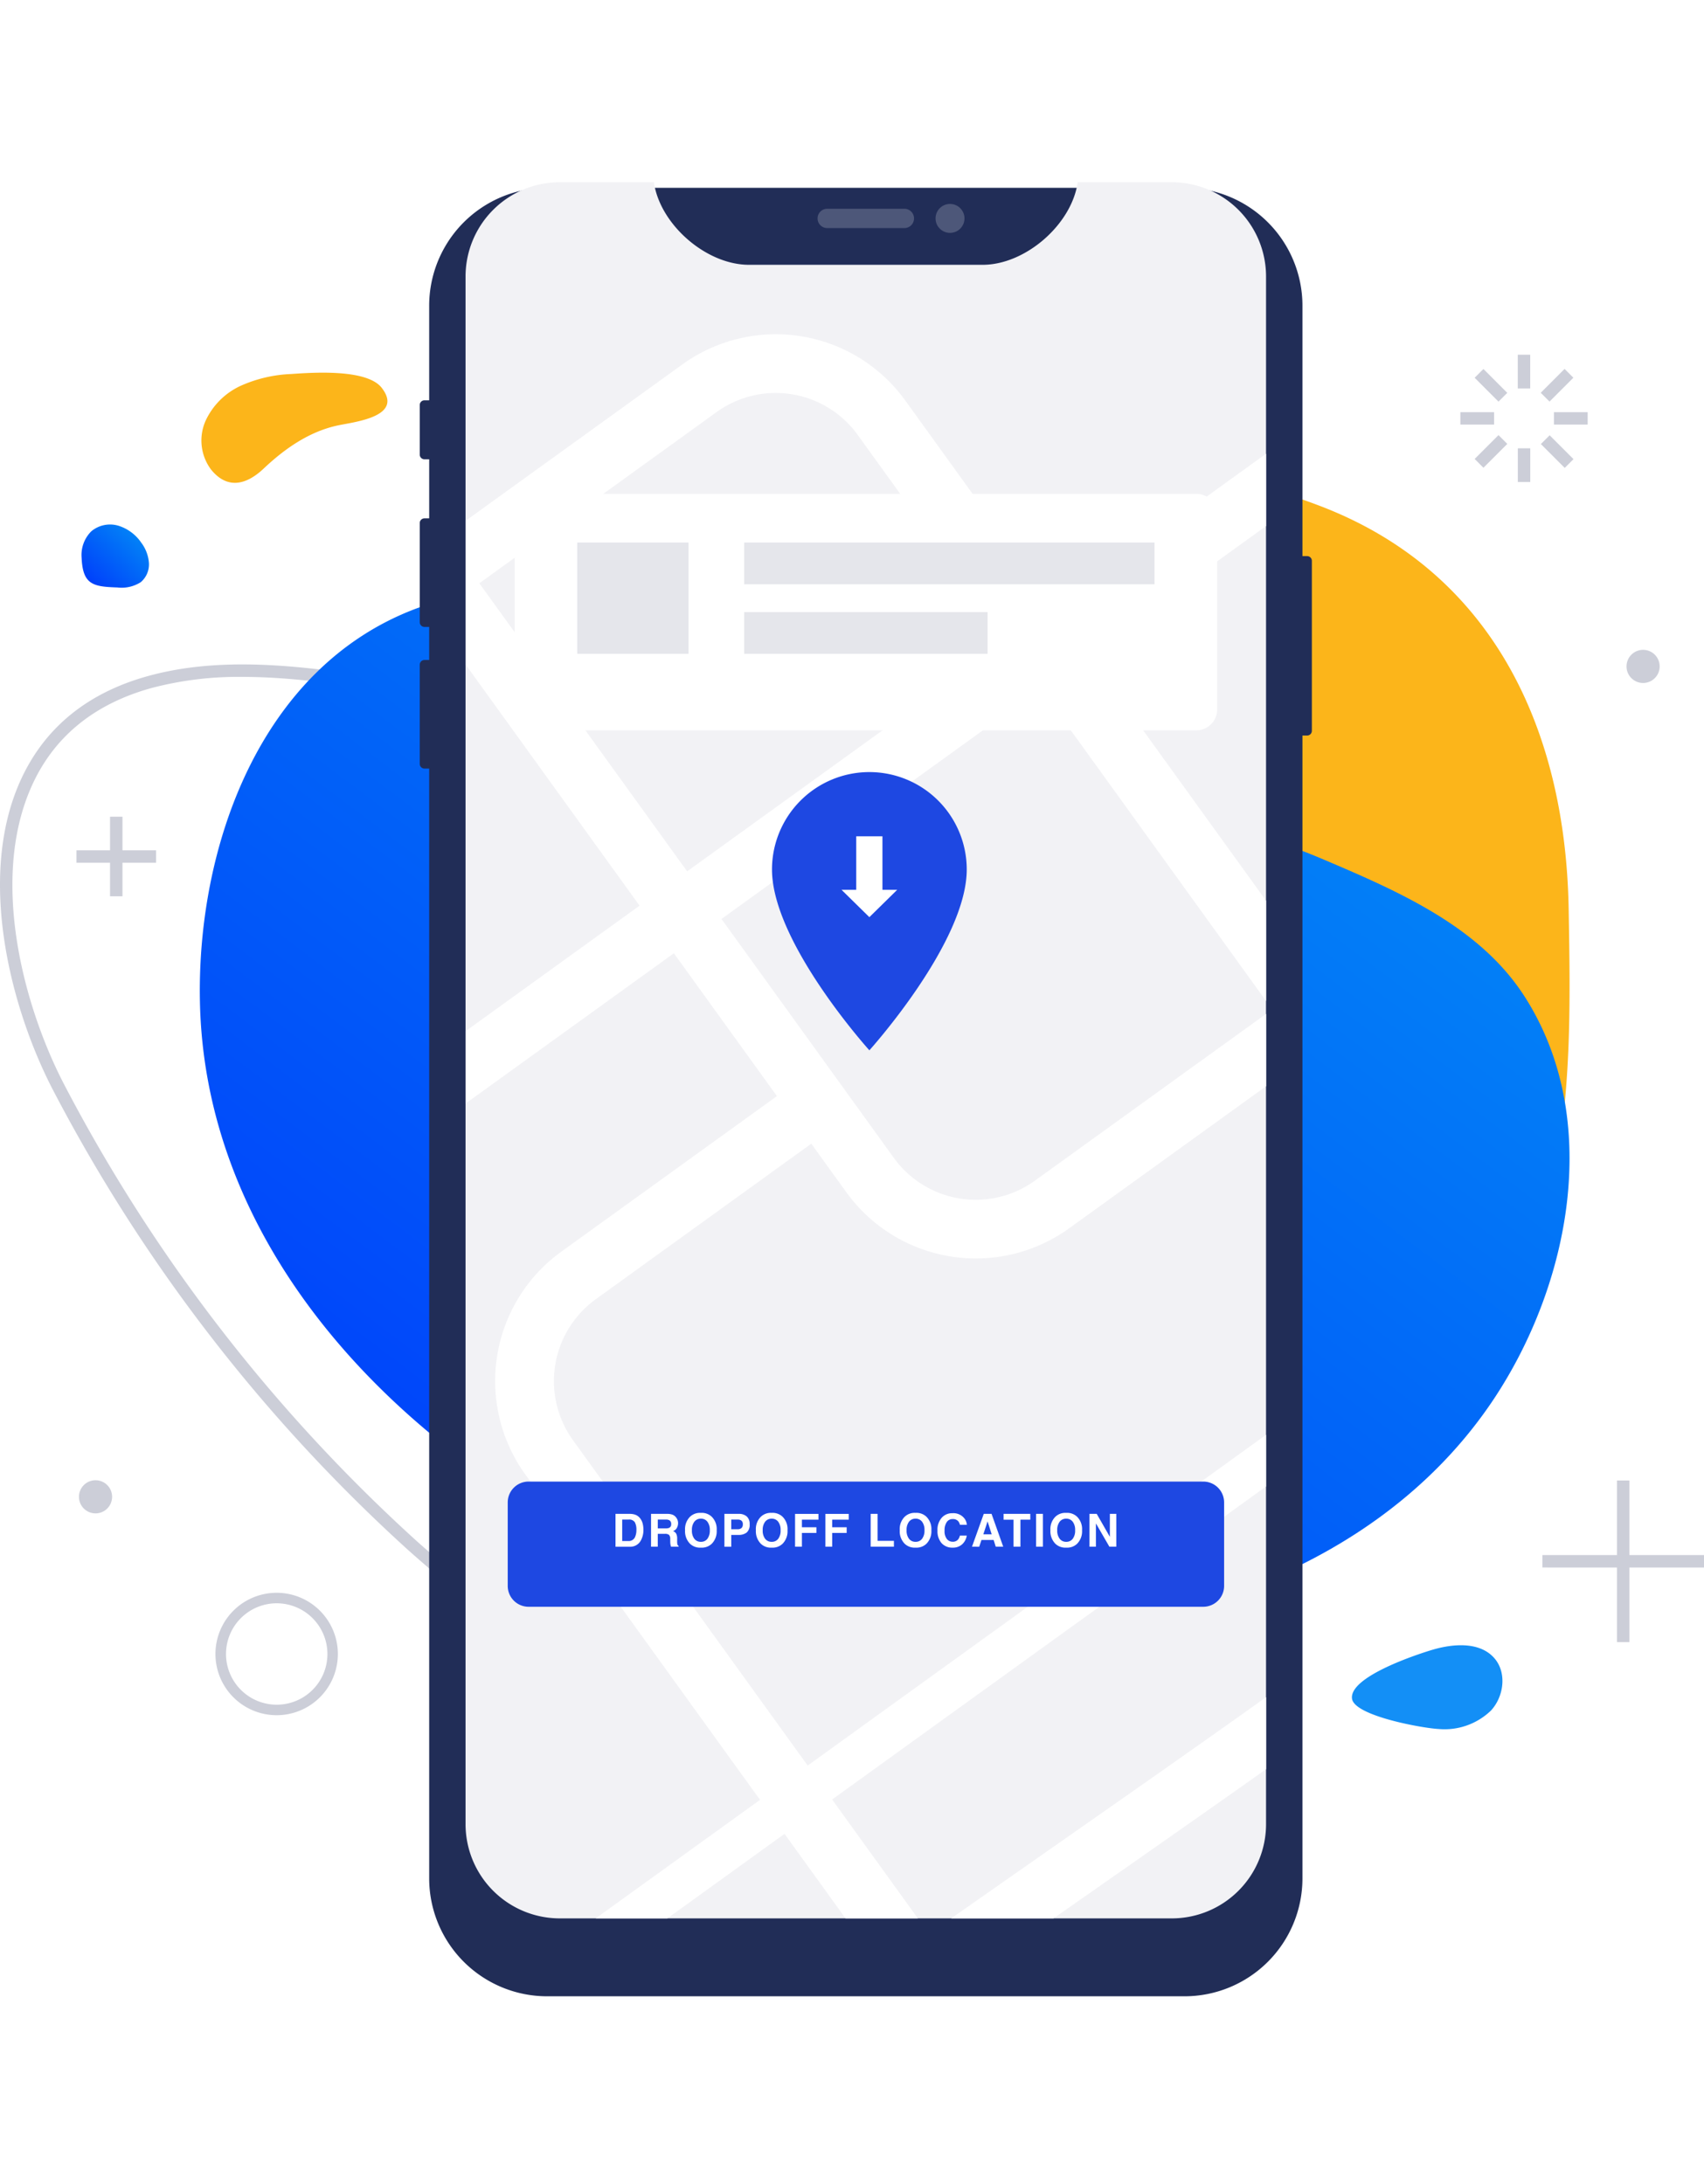 <svg xmlns="http://www.w3.org/2000/svg" xmlns:xlink="http://www.w3.org/1999/xlink" width="244.996" height="314" viewBox="0 0 244.996 314">
  <defs>
    <linearGradient id="linear-gradient" y1="1" x2="1.251" y2="-0.237" gradientUnits="objectBoundingBox">
      <stop offset="0" stop-color="#0036fb"/>
      <stop offset="1" stop-color="#03a9f4"/>
    </linearGradient>
    <filter id="Path_1051" x="33.349" y="0" width="182.267" height="314" filterUnits="userSpaceOnUse">
      <feOffset dy="6" input="SourceAlpha"/>
      <feGaussianBlur stdDeviation="9" result="blur"/>
      <feFlood flood-opacity="0.302"/>
      <feComposite operator="in" in2="blur"/>
      <feComposite in="SourceGraphic"/>
    </filter>
    <filter id="Path_35966" x="69.996" y="210" width="109" height="24" filterUnits="userSpaceOnUse">
      <feOffset dy="2" input="SourceAlpha"/>
      <feGaussianBlur stdDeviation="1" result="blur-2"/>
      <feFlood flood-opacity="0.161"/>
      <feComposite operator="in" in2="blur-2"/>
      <feComposite in="SourceGraphic"/>
    </filter>
    <filter id="Path_46942" x="70.996" y="68" width="107" height="40" filterUnits="userSpaceOnUse">
      <feOffset dy="2" input="SourceAlpha"/>
      <feGaussianBlur stdDeviation="1" result="blur-3"/>
      <feFlood flood-opacity="0.161"/>
      <feComposite operator="in" in2="blur-3"/>
      <feComposite in="SourceGraphic"/>
    </filter>
  </defs>
  <g id="tut_1" data-name="tut 1" transform="translate(-39.573 25.137)">
    <g id="bg" transform="translate(39.569 23.863)">
      <path id="Path_46945" data-name="Path 46945" d="M160.571,142.9c3.015-.87,6.768-1.108,8.805,1.275,1.787,2.085,1.346,5.481-.512,7.495a9.6,9.6,0,0,1-7.506,2.657c-2.264-.107-12.141-1.871-12.475-4.361C148.465,146.771,158.45,143.518,160.571,142.9Z" transform="translate(45.509 45.248)" fill="#138ff6"/>
      <path id="Path_46946" data-name="Path 46946" d="M45.578,9.911a19.649,19.649,0,0,0-7.149,1.656,10.293,10.293,0,0,0-5.135,5.076,6.988,6.988,0,0,0,.774,6.982c2.359,2.931,5.1,2.216,7.566-.107,3.026-2.86,6.613-5.4,10.867-6.255,2.478-.5,9.27-1.3,6.124-5.362C56.493,9.137,48.641,9.7,45.578,9.911Z" transform="translate(-3.736 -5.139)" fill="#fcb51a"/>
      <path id="Path_46947" data-name="Path 46947" d="M163.611,153.493a24.272,24.272,0,0,0,12.594,1.787c19.2-2.157,31.706-17.444,35.912-35.352,3.122-13.3,2.86-27.274,2.621-40.845-.465-25.677-10.878-48.47-36.007-57.943-21.948-8.269-46.969-9.806-70.049-6.386C86.628,18.03,54.1,26.228,56.531,54.776c1.609,18.85,19.147,28.143,34.28,35.459,12.63,6.1,25.272,11.855,38.069,17.563,15.49,6.911,17.324,15.609,21.84,30.491C152.888,145.45,157.511,150.8,163.611,153.493Z" transform="translate(10.801 2.499)" fill="#fcb51a"/>
      <path id="Path_46948" data-name="Path 46948" d="M136.51,203.98c-1.132,0-2.288-.048-3.491-.143-24.5-1.906-50.2-14.262-74.314-35.757a237.461,237.461,0,0,1-51.211-66.4C1.536,90.06-3.265,71.568,2.823,57.711c3.4-7.721,9.627-12.88,18.54-15.323,11.8-3.241,25.045-1.06,37.842,1.049,9.2,1.513,18.719,3.086,27.4,2.538a163.55,163.55,0,0,0,35.9-6.351c3.443-1.013,6.935-2.407,10.307-3.765,7.495-2.991,15.239-6.1,23.532-5.6a27.648,27.648,0,0,1,19.469,9.389c5.815,6.565,8.817,15.776,8.245,25.3-.894,14.548-2.764,29.287-4.587,43.538-1.323,10.354-2.681,21.054-3.658,31.575h0C173.59,164.184,169.92,203.98,136.51,203.98ZM34.851,42.531A48.98,48.98,0,0,0,21.84,44.116c-8.364,2.3-14.215,7.113-17.372,14.322C-1.371,71.723,3.312,89.6,9.091,100.867A235.977,235.977,0,0,0,59.9,166.757c23.818,21.233,49.162,33.434,73.266,35.3,34.947,2.729,38.641-37.89,40.881-62.137.977-10.557,2.335-21.268,3.658-31.634,1.811-14.227,3.682-28.942,4.575-43.43.548-9.044-2.288-17.8-7.792-24.009a25.935,25.935,0,0,0-18.23-8.793c-7.9-.465-15.454,2.562-22.758,5.481-3.408,1.37-6.935,2.776-10.461,3.813a165.7,165.7,0,0,1-36.305,6.422c-8.877.56-18.5-1.025-27.8-2.562C50.9,43.877,42.7,42.531,34.851,42.531Z" transform="translate(0.001 5.784)" fill="#ccced8"/>
      <path id="Path_46949" data-name="Path 46949" d="M135.288,170.408c-23.735-.1-47.184-7.959-67.034-20.982C44.293,133.7,24.764,109.141,24.133,79.27,23.656,57.024,32.7,31.181,55.16,22.7a45.583,45.583,0,0,1,16.753-2.776c11.236.167,21.84,2.991,31.051,9.52,7.3,5.183,13.214,12.237,21.113,16.6,21.495,11.867,31.146-.238,61.7,12.749C196.7,63.435,208.2,68.475,214.6,78.471c11.248,17.551,6.518,41.417-4.492,57.931C193.863,160.733,163.348,170.527,135.288,170.408Z" transform="translate(4.618 15.814)" fill="url(#linear-gradient)"/>
      <path id="Path_46950" data-name="Path 46950" d="M24.121,27.788a4.8,4.8,0,0,1,1.394-3.813,4.208,4.208,0,0,1,3.9-.8A6.212,6.212,0,0,1,32.688,25.6a5.492,5.492,0,0,1,1.108,2.9,3.356,3.356,0,0,1-1.168,2.788,5.119,5.119,0,0,1-3.372.763C25.765,31.934,24.288,31.66,24.121,27.788Z" transform="translate(-12.382 3.407)" fill="url(#linear-gradient)"/>
      <g id="Group_24970" data-name="Group 24970">
        <circle id="Ellipse_1339" data-name="Ellipse 1339" cx="2.383" cy="2.383" r="2.383" transform="translate(233.859 44.425)" fill="#ccced8"/>
        <circle id="Ellipse_1340" data-name="Ellipse 1340" cx="2.383" cy="2.383" r="2.383" transform="translate(11.356 163.808)" fill="#ccced8"/>
        <path id="Union_198" data-name="Union 198" d="M-6826.276-1233.766v-10.724H-6837v-1.786h10.724V-1257h1.786v10.724h10.724v1.786h-10.724v10.724Z" transform="translate(7058.766 1420.844)" fill="#ccced8"/>
        <path id="Union_197" data-name="Union 197" d="M-6828.744-1238.7v-4.849h1.788v4.849Zm3.312-5.46,1.265-1.263,3.428,3.43-1.263,1.263Zm-9.518,2.143,3.428-3.428,1.265,1.263-3.43,3.43Zm11.4-4.94v-1.788h4.849v1.788Zm-13.452,0v-1.788h4.849v1.788Zm2.052-6.731,1.263-1.263,3.428,3.43-1.263,1.263Zm9.5,2.157,3.428-3.43,1.265,1.265-3.428,3.43Zm-3.3-.621V-1257h1.788v4.849Z" transform="translate(7046.975 1259)" fill="#ccced8"/>
        <path id="Union_196" data-name="Union 196" d="M-6832.175-1245.562v-4.825H-6837v-1.788h4.825V-1257h1.788v4.825h4.825v1.788h-4.825v4.825Z" transform="translate(6848 1325.417)" fill="#ccced8"/>
        <g id="Ellipse_1341_1_" transform="translate(31 180)">
          <path id="Path_46952" data-name="Path 46952" d="M8.79,17.59a8.8,8.8,0,1,1,8.79-8.8A8.8,8.8,0,0,1,8.79,17.59Zm0-16.09a7.29,7.29,0,1,0,7.29,7.29A7.3,7.3,0,0,0,8.79,1.5Z" fill="#ccced8"/>
        </g>
      </g>
    </g>
    <g id="_1" data-name="1" transform="translate(99.922 -4.137)">
      <g transform="matrix(1, 0, 0, 1, -60.35, -21)" filter="url(#Path_1051)">
        <path id="Path_1051-2" data-name="Path 1051" d="M127.588,52.95h-.675V16.944A16.956,16.956,0,0,0,109.946,0H18.3A16.956,16.956,0,0,0,1.357,16.971V30.548H.679A.681.681,0,0,0,0,31.227v7.128a.681.681,0,0,0,.679.679h.679V47.52H.679A.681.681,0,0,0,0,48.2V62.454a.681.681,0,0,0,.679.679h.679v4.752H.679A.681.681,0,0,0,0,68.564V82.82a.681.681,0,0,0,.679.679h.679V243.056A16.956,16.956,0,0,0,18.324,260h91.649a16.957,16.957,0,0,0,16.94-16.971V78.747h.675a.681.681,0,0,0,.679-.679V53.629A.679.679,0,0,0,127.588,52.95Z" transform="translate(60.35 21)" fill="#212d57"/>
      </g>
      <path id="plus_messages_chat_details_5_2x" data-name="plus_messages_chat_details_5@2x" d="M120.553,15h-13.54c-.867,6.087-7.522,11.87-13.659,11.87H59.743C53.6,26.87,46.951,21.087,46.081,15H32.54A13.553,13.553,0,0,0,19,28.565v222.47A13.553,13.553,0,0,0,32.54,264.6h88.013a13.553,13.553,0,0,0,13.54-13.565V28.565A13.553,13.553,0,0,0,120.553,15Z" transform="translate(-12.413 -9.8)" fill="#f2f2f5"/>
      <circle id="Camera_1_" cx="2.08" cy="2.08" r="2.08" transform="translate(74.161 8.32)" fill="#fff" opacity="0.2"/>
      <path id="Loudspeaker-3_1_" d="M170.378,27h11.11a1.381,1.381,0,0,1,1.378,1.387h0a1.381,1.381,0,0,1-1.378,1.387h-11.11A1.381,1.381,0,0,1,169,28.385h0A1.381,1.381,0,0,1,170.378,27Z" transform="translate(-111.8 -17.985)" fill="#fff" opacity="0.2"/>
      <path id="Path_35958" data-name="Path 35958" d="M31.847,77.225l45.9-33.114L56.34,14.437a14.527,14.527,0,0,0-20.219-3.265L1.972,35.809Zm37.96,150.532H84.515l4.774-3.337c9.244-6.463,17.839-12.473,25.8-18.117V195.95c-9.244,6.6-19.441,13.73-30.626,21.552C79.731,220.814,74.828,224.239,69.807,227.756ZM0,26.828V47.494L25.008,82.158,0,100.2v10.4L29.942,89,44.758,109.54,13.745,131.911A22.949,22.949,0,0,0,8.559,163.9l33.768,46.813L18.7,227.756H29L45.85,215.6l8.77,12.154h10.4L52.694,210.664l62.386-45v-7.431l-65.9,47.549-33.763-46.8a14.527,14.527,0,0,1,3.265-20.219L49.7,116.379l5.052,7a22.949,22.949,0,0,0,31.991,5.186l28.35-20.45v-10.4L81.811,121.72a14.527,14.527,0,0,1-20.219-3.265L36.786,84.069l45.9-33.114,32.4,44.912V81.447L89.526,46.021l25.559-18.437v-10.4l-30.493,22L63.189,9.5A22.954,22.954,0,0,0,31.2,4.323Z" transform="translate(6.597 27.046)" fill="#fff" fill-rule="evenodd"/>
      <g id="Group_16077" data-name="Group 16077" transform="translate(0 27)">
        <g transform="matrix(1, 0, 0, 1, -60.35, -48)" filter="url(#Path_35966)">
          <path id="Path_35966-2" data-name="Path 35966" d="M3,0h97a3,3,0,0,1,3,3V15a3,3,0,0,1-3,3H3a3,3,0,0,1-3-3V3A3,3,0,0,1,3,0Z" transform="translate(73 211)" fill="#1e48e2"/>
        </g>
        <path id="Path_35962" data-name="Path 35962" d="M-31.774-3.485V-.4h.914a.987.987,0,0,0,.978-.689,2.422,2.422,0,0,0,.151-.9A2.21,2.21,0,0,0-29.957-3.1a.959.959,0,0,0-.9-.386Zm1.081-.821a2.5,2.5,0,0,1,.734.1,1.565,1.565,0,0,1,.808.6,2.1,2.1,0,0,1,.338.763,3.648,3.648,0,0,1,.09.782,3.13,3.13,0,0,1-.38,1.6,1.715,1.715,0,0,1-1.59.881h-2.044V-4.306Zm4.037.821v1.269h1.123a1.256,1.256,0,0,0,.5-.077.526.526,0,0,0,.3-.532.587.587,0,0,0-.286-.577,1.086,1.086,0,0,0-.483-.083Zm1.358-.821a2.176,2.176,0,0,1,.768.122,1.2,1.2,0,0,1,.455.33,1.462,1.462,0,0,1,.245.4,1.291,1.291,0,0,1,.09.5,1.411,1.411,0,0,1-.171.662.952.952,0,0,1-.563.46.885.885,0,0,1,.465.373,1.549,1.549,0,0,1,.137.739v.317a2.418,2.418,0,0,0,.026.439.394.394,0,0,0,.18.269V.418h-1.091Q-24.8.261-24.822.165a2.317,2.317,0,0,1-.042-.407l-.006-.439a.855.855,0,0,0-.166-.6.882.882,0,0,0-.6-.151h-1.023V.418h-.969V-4.306ZM-20.46-.287a1.134,1.134,0,0,0,.935-.433,1.928,1.928,0,0,0,.346-1.231,1.929,1.929,0,0,0-.346-1.229,1.132,1.132,0,0,0-.935-.434,1.148,1.148,0,0,0-.94.433A1.909,1.909,0,0,0-21.75-1.95,1.909,1.909,0,0,0-21.4-.719,1.148,1.148,0,0,0-20.46-.287Zm2.272-1.663A2.549,2.549,0,0,1-18.905,0,2.073,2.073,0,0,1-20.46.55,2.073,2.073,0,0,1-22.014,0a2.543,2.543,0,0,1-.721-1.949A2.493,2.493,0,0,1-22.014-3.9,2.073,2.073,0,0,1-20.46-4.45a2.073,2.073,0,0,1,1.554.551A2.5,2.5,0,0,1-18.188-1.95Zm3.757-.853a.638.638,0,0,0-.195-.526.847.847,0,0,0-.545-.157h-.924v1.391h.924a.8.8,0,0,0,.545-.17A.679.679,0,0,0-14.431-2.8Zm.982-.006a1.447,1.447,0,0,1-.425,1.183,1.876,1.876,0,0,1-1.213.346h-1.007v1.7h-.985V-4.306h2.066a1.687,1.687,0,0,1,1.139.365A1.413,1.413,0,0,1-13.449-2.809Zm3.171,2.522a1.134,1.134,0,0,0,.935-.433A1.928,1.928,0,0,0-9-1.95a1.929,1.929,0,0,0-.346-1.229,1.132,1.132,0,0,0-.935-.434,1.148,1.148,0,0,0-.94.433,1.909,1.909,0,0,0-.351,1.231,1.909,1.909,0,0,0,.351,1.231A1.148,1.148,0,0,0-10.278-.287ZM-8.006-1.95A2.549,2.549,0,0,1-8.724,0,2.073,2.073,0,0,1-10.278.55,2.073,2.073,0,0,1-11.832,0a2.543,2.543,0,0,1-.721-1.949A2.493,2.493,0,0,1-11.832-3.9a2.073,2.073,0,0,1,1.554-.551A2.073,2.073,0,0,1-8.724-3.9,2.5,2.5,0,0,1-8.006-1.95ZM-6.92-4.3h3.363v.83H-5.935v1.087h2.082v.821H-5.935V.418H-6.92Zm4.355,0H.8v.83H-1.58v1.087H.5v.821H-1.58V.418h-.985Zm6.516-.006h.991V-.431H7.292V.418H3.951ZM10.405-.287a1.134,1.134,0,0,0,.935-.433,1.928,1.928,0,0,0,.346-1.231,1.929,1.929,0,0,0-.346-1.229,1.132,1.132,0,0,0-.935-.434,1.148,1.148,0,0,0-.94.433A1.909,1.909,0,0,0,9.115-1.95,1.909,1.909,0,0,0,9.465-.719,1.148,1.148,0,0,0,10.405-.287ZM12.677-1.95A2.549,2.549,0,0,1,11.959,0,2.073,2.073,0,0,1,10.405.55,2.073,2.073,0,0,1,8.851,0,2.543,2.543,0,0,1,8.13-1.95,2.493,2.493,0,0,1,8.851-3.9a2.073,2.073,0,0,1,1.554-.551,2.073,2.073,0,0,1,1.554.551A2.5,2.5,0,0,1,12.677-1.95Zm.88.045a2.588,2.588,0,0,1,.666-1.907A1.989,1.989,0,0,1,15.7-4.4a2,2,0,0,1,1.751.782,1.689,1.689,0,0,1,.328.881h-.991a1.331,1.331,0,0,0-.248-.513,1.01,1.01,0,0,0-.8-.308,1,1,0,0,0-.853.434,2.081,2.081,0,0,0-.312,1.229A1.827,1.827,0,0,0,14.9-.7a1.044,1.044,0,0,0,.838.4.961.961,0,0,0,.795-.34,1.473,1.473,0,0,0,.251-.548h.982A2.118,2.118,0,0,1,17.108.066,1.932,1.932,0,0,1,15.752.55,2.05,2.05,0,0,1,14.143-.1,2.61,2.61,0,0,1,13.557-1.905Zm6.592.538h1.2l-.592-1.859Zm.061-2.939h1.12L23.01.418H21.935l-.306-.971H19.882l-.328.971H18.517Zm6.692,0v.837H25.483V.418h-1V-3.469H23.06v-.837ZM28.718.418h-.985V-4.306h.985ZM32.07-.287A1.134,1.134,0,0,0,33-.719a1.928,1.928,0,0,0,.346-1.231A1.929,1.929,0,0,0,33-3.179a1.132,1.132,0,0,0-.935-.434,1.148,1.148,0,0,0-.94.433,1.909,1.909,0,0,0-.351,1.231A1.909,1.909,0,0,0,31.13-.719,1.148,1.148,0,0,0,32.07-.287ZM34.342-1.95A2.549,2.549,0,0,1,33.624,0,2.073,2.073,0,0,1,32.07.55,2.073,2.073,0,0,1,30.515,0a2.543,2.543,0,0,1-.721-1.949A2.493,2.493,0,0,1,30.515-3.9,2.073,2.073,0,0,1,32.07-4.45a2.073,2.073,0,0,1,1.554.551A2.5,2.5,0,0,1,34.342-1.95Zm1.07-2.356h1.039l1.889,3.3v-3.3h.924V.418h-.991L36.335-2.937V.418h-.924Z" transform="translate(60.883 173.95)" fill="#fff"/>
      </g>
      <g id="Group_16079" data-name="Group 16079" transform="translate(50.646 90)">
        <path id="ic_place_24px_1_" d="M14,0A14.005,14.005,0,0,0,0,14C0,24.5,14,40,14,40S28,24.5,28,14A14.005,14.005,0,0,0,14,0Z" fill="#1e48e2"/>
        <path id="Path_35961" data-name="Path 35961" d="M16.5,23.162l-4-3.928h2.112v-7.7H18.38v7.7H20.5Z" transform="translate(-2.5 -2.306)" fill="#fff"/>
      </g>
      <g id="Group_24968" data-name="Group 24968" transform="translate(0 21)">
        <g transform="matrix(1, 0, 0, 1, -60.35, -42)" filter="url(#Path_46942)">
          <path id="Path_46942-2" data-name="Path 46942" d="M3,0H98a3,3,0,0,1,3,3V31a3,3,0,0,1-3,3H3a3,3,0,0,1-3-3V3A3,3,0,0,1,3,0Z" transform="translate(74 69)" fill="#fff"/>
        </g>
        <rect id="Rectangle_6188" data-name="Rectangle 6188" width="59" height="6" transform="translate(46.646 36)" fill="#e5e6eb"/>
        <rect id="Rectangle_6189" data-name="Rectangle 6189" width="35" height="6" transform="translate(46.646 46)" fill="#e5e6eb"/>
        <rect id="Rectangle_6190" data-name="Rectangle 6190" width="16" height="16" transform="translate(22.646 36)" fill="#e5e6eb"/>
      </g>
    </g>
  </g>
</svg>
